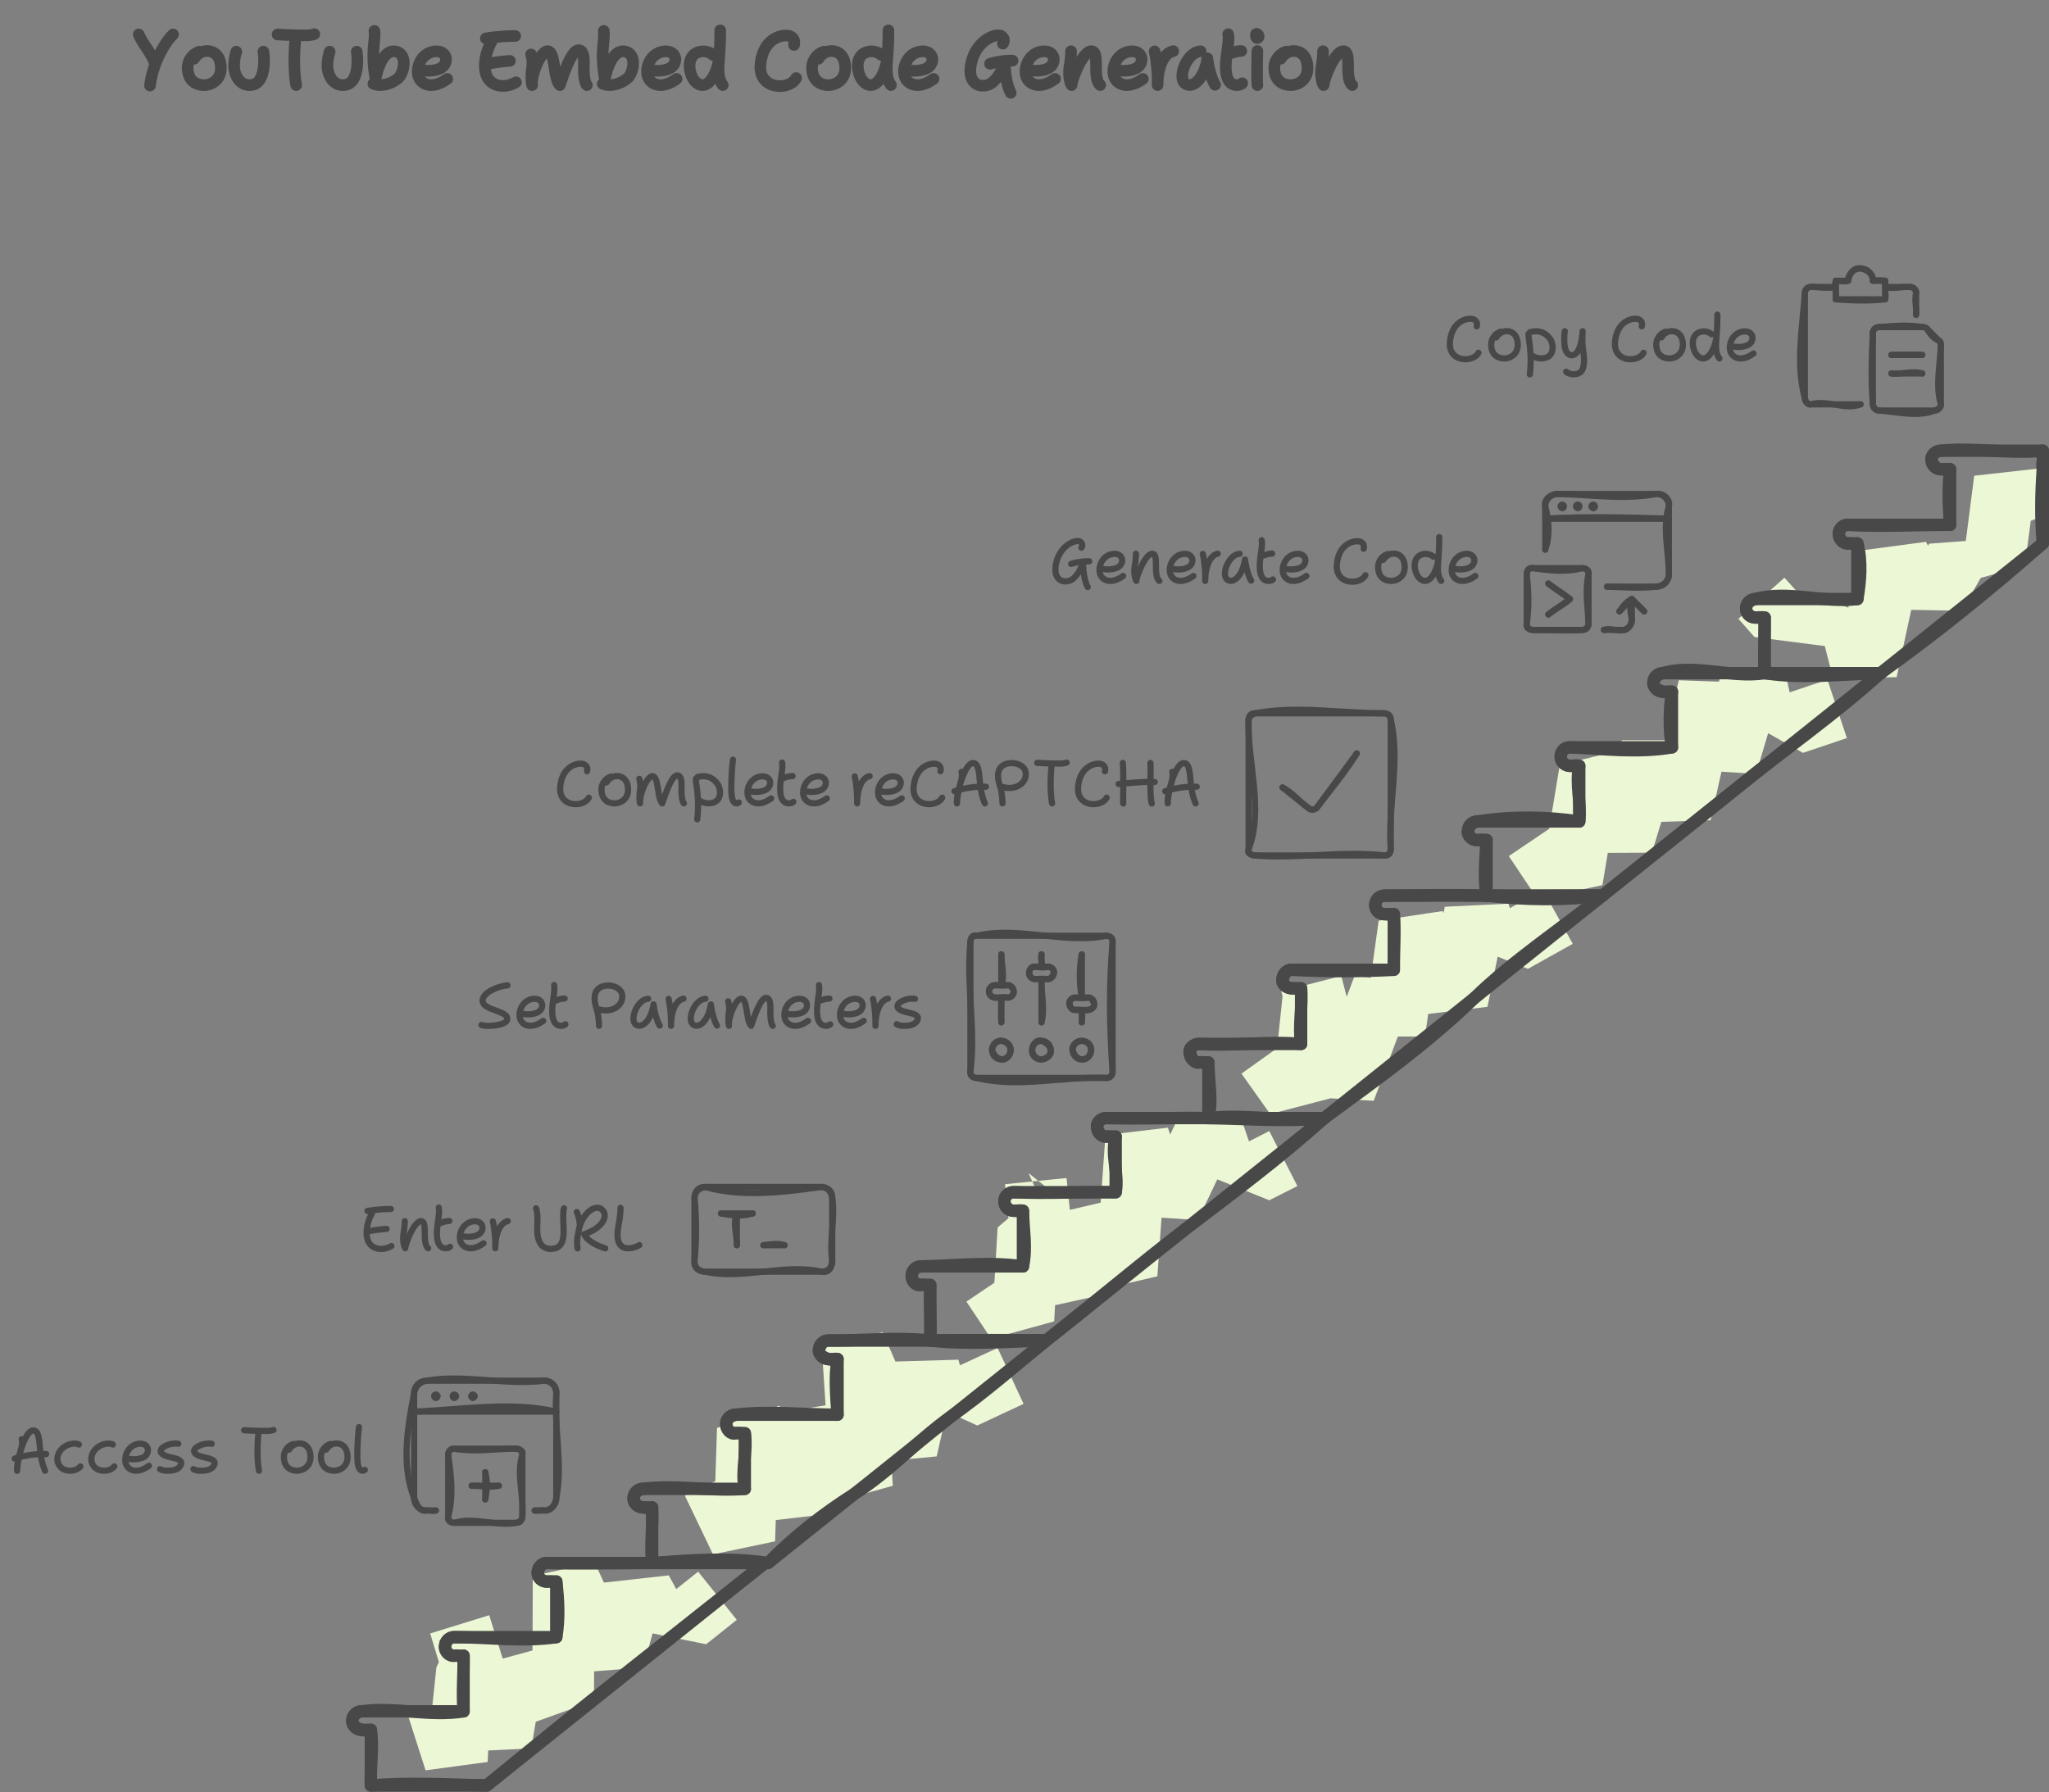 <svg width="663" height="580" style="fill:none;stroke:none;fill-rule:evenodd;clip-rule:evenodd;stroke-linecap:round;stroke-linejoin:round;stroke-miterlimit:1.5" xmlns="http://www.w3.org/2000/svg"><rect width="100%" height="100%" fill="#808080" stroke="none"/><g style="mix-blend-mode:multiply"><path d="m225.9 508.675-23 18.3 25.6 5.2 9.9-7.9Zm2.6 23.5-12.1-22.3-21.5 2.4 8 14.7Zm-33.6-19.9-8 29.1 21.2-1.7 8.3-29.8Zm13.2 27.4-15.7-34-20 4.4 14.5 31.3Zm-35.7-29.6-.2 47.6 20-7.2.2-44.8Zm19.8 40.4-14.7-17.7-21.3 5.8 16 19.1Zm-36-11.9-4.8 28.3 20.5-1 5.6-33.1Zm15.7 27.3-7.6-28.3-22.5-6.5 9.6 35.8Zm-30.1-34.8 3.6-.4-4.2 9-3.5 33.3 20.1-2.7 1.2-27.8 5.3-4.9Zm16 39.2-6.9-21.5-19 6.1 5.8 18.1Zm5-33-4.5-14.5-19.1 5.9 4.4 14.5Z" fill-rule="nonzero" xmlns="http://www.w3.org/2000/svg" fill="#ecf7d5" data-item-order="-238262" data-item-id="1.Vector_sy_18k22y51ticqv8" data-item-class="ScenePart Indexed Indexed_1 Fill Stroke" data-item-index="1" data-renderer-id="0"/><path d="m322.8 436.275-30.6 14.1 24 11 15-7Zm-6.6 25.1-6.1-21.3-20.6.6 2.7 9.7Zm-26.7-20.7-7.3 32.7 20.9-2 7-31.3Zm13.6 30.7-17.5-40.2-19.7 4.8 16.3 37.4Zm-37.2-35.4 3.3 50.4 19.7-5.5-3.3-49.7Zm23 44.9-14.3-27.2-20.9 3.3 15.5 29.4Zm-35.2-23.9-6.1 35.4 20.7-2.4 6.3-36.3Zm14.6 33-13.6-30.6-1.7-2.7-.8-1.7-20.2 7.2 5.3 6.2 10.3 24Zm-36.3-27.8-1.3 40.9 20.1-4.2 1.4-43.9Zm18.8 36.7-11.1-23.4-18.1 8.6 9.1 19Z" fill-rule="nonzero" xmlns="http://www.w3.org/2000/svg" fill="#ecf7d5" data-item-order="-238260" data-item-id="2.Vector_sy_zof2p91ticrnx" data-item-class="ScenePart Indexed Fill Stroke" data-item-index="2" data-renderer-id="0"/><path d="m410.7 366.075-24.6 12.5 24.6 9.9 9.1-4.6Zm0 22.4-8.4-24.4-21.6-1.2 5.4 15.7Zm-30-25.6-14.6 30.6 21.5 1.4 14.7-30.8Zm6.9 32-9.7-29.9-20.2 2.4 8.4 26.1Zm-29.9-27.5-3.6 50.5 20.4-4.8 3.4-48.1Zm16.8 45.7-14.7-24.7-20.4 4.8 14.7 24.7Zm-35.1-19.9-2.2 30.2 20.3-4.5 2.3-30.5Zm18.1 25.7-19.2-34.8-15.5 13.2 14.4 26.1Zm-34.7-21.6-2.1 36 20.4-5.6 1.5-26.3-9.8-21.7 5.5 4.4Zm18.3 30.4-11.8-17.6-16.6 11.2 8 12Zm5.5-31.9-1.5-14.5-19.9 2 1.5 14.6Z" fill-rule="nonzero" xmlns="http://www.w3.org/2000/svg" fill="#ecf7d5" data-item-order="-238258" data-item-id="3.Vector_sy_zof2p91ticrny" data-item-class="ScenePart Indexed Fill Stroke" data-item-index="3" data-renderer-id="0"/><path d="m499.2 287.975-28.6 16 23.8 9.6 14.5-8.1Zm-4.8 25.6-6.3-21.1-20.6 1 3.1 10.5Zm-26.9-20.1-7.1 34.9 20.9-2.5 6.8-33.4Zm13.8 32.4-14.5-31-20.7 3.1 14.3 30.4Zm-35.2-27.9-5.2 37.5h20.2l5.7-40.6Zm15 37.5-2.3-17.3-20.5-2.3 2.6 19.6Zm-22.8-19.6-14.8 39.2 21 1.2 14.3-38.1Zm6.2 40.4-10.5-40.4-19.4 5 8.9 34.2Zm-29.9-35.4.4 1.5-4 38.2 20.7-5.4 3-29-.7-10.3Zm17.1 34.3-13.7-19.3-16.3 11.6 9.3 13.1Z" fill-rule="nonzero" xmlns="http://www.w3.org/2000/svg" fill="#ecf7d5" data-item-order="-238256" data-item-id="4.Vector_sy_zof2p91ticrnz" data-item-class="ScenePart Indexed Fill Stroke" data-item-index="4" data-renderer-id="0"/><path d="m591.3 219.975-31.3 10.5 23.4 13.2 14.2-4.8Zm-7.9 23.7-5.6-25.4-20.7-.7 2.9 12.9Zm-26.3-26.1-9.3 31.6 20.4 1.3 9.6-32.2Zm11.1 32.9-4.7-29.6-20.3-.7 4.6 29Zm-25-30.3-10.4 46 20.7-.7 10-44.6Zm10.3 45.3-7.8-25.9h-20.9l8 26.6Zm-28.7-25.9-11.2 36.5 20.9-.1 11.2-36.4Zm9.7 36.4-10.5-33.1-19.5 4.8 9.1 28.4Zm-30-28.3.1.5-7.1 42.8 21-4.5 5.6-33.4v-9.9l-.1-.3Zm14 38.8-13.7-20.6-16.6 11.2 9.3 13.9Z" fill-rule="nonzero" xmlns="http://www.w3.org/2000/svg" fill="#ecf7d5" data-item-order="-238254" data-item-id="5.Vector_sy_1448ktp1ticrnk" data-item-class="ScenePart Indexed Fill Stroke" data-item-index="5" data-renderer-id="0"/><path d="m664.5 165.775-5.2-14.1-20.5 2.3 7 18.8Zm-25.7-11.8-4.5 34.9 20.9-5.8 4.1-31.4Zm16.4 29.1-6.9-8.9-24.1 1.8 10.1 12.9Zm-31-7.1-12.1 21.3 22.7.4 13.5-23.5Zm10.6 21.7-11.6-22.3-21.1 2.8 10 19.1Zm-32.7-19.5-9 41.3 20.6-.3 9.5-43.8Zm11.6 41-4.7-18.3-22.9-8.8 7 27.4Zm-27.6-27.1-2.6 1.7-6.1-6.8-14.9 13.3 5.2 5.9 27.9 3.6 13.4-8.9Z" fill-rule="nonzero" xmlns="http://www.w3.org/2000/svg" fill="#ecf7d5" data-item-order="-238252" data-item-id="6.Vector_sy_v981nx1ticpah" data-item-class="ScenePart Indexed Fill Stroke" data-item-index="6" data-renderer-id="0"/><g xmlns="http://www.w3.org/2000/svg" stroke="#484848" stroke-width="4" data-item-order="-238262" data-item-id="1.Vector_sy_18k22y51ticqv8" data-item-class="ScenePart Indexed Indexed_1 Fill Stroke" data-item-index="1" data-renderer-id="0"><path d="M247.5 505.875c-12.4-1.7-25 0-37.5 0-11 0-22 .3-33 0-1.7 0-2.7 1.4-3 3-.3 1.6 1.4 3.2 3 3 1-.1 2 .1 3 0 .7 6 1 12.1 0 18-10.9 1.6-22 0-33 0-1.7 0-2.8 1.3-3 3-.2 1.6 1.4 3.3 3 3 1-.2 2.1.3 3 0 .1 6-.5 12 0 18-10.9 1.8-22.1-1.5-33 0-1.6.2-2.8 1.3-3 3-.2 1.6 1.4 2.5 3 3 1 .3 2 .2 3 0 .9 5.9-.3 12 0 18 12.5-1 25-.3 37.5 0 29.6-24.5 59.9-48.1 90-72"/><path d="M247.5 505.875H177a3 3 0 1 0 0 6h3v18h-33a3 3 0 1 0 0 6h3v18h-33a3 3 0 1 0 0 6h3v18h37.5l90-72Z"/></g><g xmlns="http://www.w3.org/2000/svg" stroke="#484848" stroke-width="4" data-item-order="-238260" data-item-id="2.Vector_sy_zof2p91ticrnx" data-item-class="ScenePart Indexed Fill Stroke" data-item-index="2" data-renderer-id="0"><path d="M338.5 433.875c-12.5.3-25.1 1.4-37.5 0-10.9-1.2-22 .1-33 0-1.7 0-2.6 1.4-3 3-.3 1.6 1.5 2.4 3 3 .9.4 2-.3 3 0-1 5.9-.4 12 0 18-11 0-22.1-1.3-33 0-1.6.2-2.9 1.3-3 3-.1 1.7 1.4 3.5 3 3 1-.3 2 .1 3 0 .9 5.9-1.3 12.1 0 18-11 .9-22.1-1.4-33 0-1.6.2-2.8 1.4-3 3-.2 1.6 1.4 2.8 3 3 1 .2 2 .3 3 0 .3 6-.6 12 0 18 12.5-.9 25.1-1.9 37.5 0 8.3-8.5 17.9-16 28-22.4 11.2-7 20.2-17.1 30.9-24.8 10.8-7.6 20.9-16.4 31.1-24.8"/><path d="M338.5 433.875H268a3 3 0 1 0 0 6h3v18h-33a3 3 0 1 0 0 6h3v18h-33a3 3 0 1 0 0 6h3v18h37.5l90-72Z"/></g><g xmlns="http://www.w3.org/2000/svg" stroke="#484848" stroke-width="4" data-item-order="-238258" data-item-id="3.Vector_sy_zof2p91ticrny" data-item-class="ScenePart Indexed Fill Stroke" data-item-index="3" data-renderer-id="0"><path d="M428.5 361.875c-12.4 1.3-25 .2-37.5 0-11-.2-22 .3-33 0-1.7 0-3.4 1.4-3 3 .4 1.6 1.3 3.1 3 3 1-.1 2 .1 3 0-1.7 5.8 1.1 12.1 0 18-11-.2-22 .5-33 0-1.7-.1-3.1 1.4-3 3 .1 1.7 1.3 2.9 3 3 1 .1 2-.3 3 0 .1 6 1.3 12.1 0 18-10.9-1.6-22-.2-33 0-1.7 0-2.9 1.4-3 3-.1 1.7 1.4 3.5 3 3 1-.3 2.1.4 3 0-.3 6 .4 12 0 18 12.5-.1 25-.3 37.5 0 15-11.7 29.4-24.1 44.6-35.7 15.4-11.7 31-23.3 45.4-36.3"/><path d="M428.5 361.875H358a3 3 0 1 0 0 6h3v18h-33a3 3 0 1 0 0 6h3v18h-33a3 3 0 1 0 0 6h3v18h37.5l90-72Z"/></g><g xmlns="http://www.w3.org/2000/svg" stroke="#484848" stroke-width="4" data-item-order="-238256" data-item-id="4.Vector_sy_zof2p91ticrnz" data-item-class="ScenePart Indexed Fill Stroke" data-item-index="4" data-renderer-id="0"><path d="M518.5 289.875c-12.5 0-25 .3-37.5 0-11-.3-22-.1-33 0-1.7 0-2.9 1.4-3 3-.1 1.7 1.3 3.1 3 3 1 0 2 .3 3 0 .5 6-.1 12 0 18-11 .6-22 .6-33 0-1.7-.1-2.5 1.4-3 3s1.3 3 3 3c1 0 2 .2 3 0 .5 6-.9 12.1 0 18-11-1-22 .8-33 0-1.7-.1-3.6 1.5-3 3 .6 1.5 1.4 3.3 3 3 1-.2 2 0 3 0 0 6 1.4 12.2 0 18 12.4-1.4 25.1 1.4 37.5 0 16.7-12.2 33.6-24.3 48.4-38.7 12.7-12.4 27.7-22.2 41.6-33.3"/><path d="M518.5 289.875H448a3 3 0 1 0 0 6h3v18h-33a3 3 0 1 0 0 6h3v18h-33a3 3 0 1 0 0 6h3v18h37.5l90-72Z"/></g><g xmlns="http://www.w3.org/2000/svg" stroke="#484848" stroke-width="4" data-item-order="-238254" data-item-id="5.Vector_sy_1448ktp1ticrnk" data-item-class="ScenePart Indexed Fill Stroke" data-item-index="5" data-renderer-id="0"><path d="M571 217.875c12.5.8 25 .2 37.5 0-14.9 13.5-31.5 25-47.1 37.7-14.2 11.5-28.6 22.8-42.9 34.3-12.4 1.6-25.1 1.4-37.5 0-1-5.9-.3-12 0-18-1-.1-2-.1-3 0-1.6.2-3.4-1.4-3-3 .4-1.6 1.4-2.7 3-3 10.9-1.7 22.1-1.6 33 0 .7-6-1.3-12.1 0-18-.9-.4-2 .1-3 0-1.7-.1-3-1.3-3-3s1.3-3.1 3-3c11 .5 22.2 1.9 33 0-1-5.9-.9-12.1 0-18-1-.1-2.1.3-3 0-1.6-.6-3.2-1.4-3-3 .2-1.6 1.4-2.5 3-3 10.5-3.1 22.1 1.7 33 0"/><path d="M571 217.875h37.5l-90 72H481v-18h-3a3 3 0 1 1 0-6h33v-18h-3a3 3 0 1 1 0-6h33v-18h-3a3 3 0 1 1 0-6h33Z"/></g><g xmlns="http://www.w3.org/2000/svg" stroke="#484848" stroke-width="4" data-item-order="-238252" data-item-id="6.Vector_sy_v981nx1ticpah" data-item-class="ScenePart Indexed Fill Stroke" data-item-index="6" data-renderer-id="0"><path d="M661 151.875c-.6 8-.7 16 0 24-16.8 14.8-34.3 29-52.5 42-12.5.3-25.1 1.9-37.5 0-.3-6 0-12 0-18-1-.2-2 0-3 0-1.7 0-3.1-1.4-3-3 .1-1.7 1.4-2.6 3-3 10.6-2.9 22.1 1.4 33 0 1-5.9 1.5-12.2 0-18-.9.4-2-.1-3 0-1.6.2-2.9-1.4-3-3-.1-1.7 1.3-3.1 3-3 11 .7 22-.1 33 0-.5-6-.7-12 0-18-1-.1-2 .1-3 0-1.6-.2-2.7-1.4-3-3-.3-1.6 1.3-2.8 3-3 10.9-1.1 22 1.1 33 0 .6 1.9-.5 4.1 0 6"/><path d="M661 151.875v24l-52.5 42H571v-18h-3a3 3 0 1 1 0-6h33v-18h-3a3 3 0 1 1 0-6h33v-18h-3a3 3 0 1 1 0-6h33v6Z"/></g><path d="M44.894 11.146c.817 2.057 2.428 4.114 3.469 5.823.832 1.368 1.338 2.453 1.487 2.825m6.145-8.648c-2.18 2.082-6.467 8.544-7.459 16.553M64.57 16.71a5.513 5.513 0 0 0-3.828 5.716c.197 3.862 2.876 5.119 5.28 5.119 2.495 0 5.692-1.798 5.435-6.004-.257-4.206-2.92-5.102-4.657-5.023-2.058.094-3.437 1.55-4.003 2.495m13.662-2.294c-.342 1.083-.828 3.312-.683 5.224.182 2.38 1.865 6.23 5.89 5.514 3.893-.692 4.07-7.294 3.57-10.738m4.578-5.564c2.863.2 8.295.34 9.838.269.846-.04 1.828-.269 2.047-.368m-6.142 1.896c-.272 2.563-.665 9.45.27 14.58m10.832-10.813c-.342 1.083-.828 3.312-.683 5.224.182 2.38 1.865 6.23 5.89 5.514 3.893-.692 4.07-7.294 3.57-10.738m5.715-6.724c.412 3.607-1.273 6.38.357 15.595.766-4.099 2.989-9.968 6.815-8.854 3.582 1.043 2.478 6.892.446 8.622-1.85 1.576-5.168 2.874-7.964 1.758m16.058-4.357c1.66.345 5.465.195 6.802-1.62 1.671-2.269.058-5.243-3.717-4.379-4.192.96-5.773 6.103-4.192 8.782 1.28 2.167 4.682 3.13 8.959 0m21.994-13.89c-1.632-.007-5.911.156-9.498.782m1.888.915c-.924 1.622-2.816 5.793-2.045 9.807.963 5.018 6.214 5.648 9.891 3.472m-9.734-5.857c1.35-.324 4.889-.9 7.767-1.068m24.918 7.842c-.622-.535-.986-2.974-.986-5.25 0-2.028.387-5.916-1.62-6.054-2.495-.172-5.219 8.698-6.148 11.304-2.162-2.11-1.356-11.268-4.1-10.968-2.148.236-5.17 7.335-4.874 10.968-.316-1.145-.304-3.774 0-5.628.316-1.93-.105-3.517-.316-4.29m23.512-7.632c.412 3.607-1.273 6.38.357 15.595.766-4.099 2.988-9.968 6.815-8.854 3.581 1.043 2.478 6.892.445 8.622-1.85 1.576-5.167 2.874-7.963 1.758m16.057-4.357c1.66.345 5.466.195 6.803-1.62 1.67-2.269.057-5.243-3.718-4.379-4.191.96-5.773 6.103-4.191 8.782 1.279 2.167 4.682 3.13 8.958 0m11.751-7.78c-.497-.469-1.745-1.249-3.47-1.13-2.159.15-4.082 1.592-4.082 4.634 0 3.043 1.755 6.268 4.183 6.268s4.27-3.563 5.031-6.891c.609-2.663.722-8.322.702-10.818m.827 17.71c-1.695-2.085-1.386-5.647-1.227-7.94.158-2.292.236-3.548.236-3.548m24.039-1.493c.198-.75.258-2.096-1.227-2.807-1.712-.821-8.75 0-9.61 9.061-.798 8.394 9.412 8.533 11.531 4.447m8.996-8.545a5.513 5.513 0 0 0-3.827 5.716c.197 3.862 2.876 5.119 5.28 5.119 2.495 0 5.692-1.798 5.434-6.004-.257-4.206-2.92-5.102-4.656-5.023-2.059.094-3.437 1.55-4.004 2.495m20.27-1.252c-.498-.468-1.746-1.248-3.472-1.128-2.158.15-4.081 1.59-4.081 4.634 0 3.042 1.755 6.267 4.183 6.267s4.27-3.563 5.031-6.891c.609-2.663.722-8.322.702-10.818m.827 17.71c-1.695-2.085-1.386-5.647-1.227-7.94.158-2.292.236-3.548.236-3.548m6.922 6.712c1.66.345 5.466.195 6.803-1.62 1.67-2.269.057-5.243-3.718-4.379-4.191.96-5.773 6.103-4.191 8.782 1.279 2.167 4.682 3.13 8.958 0m22.438-11.413c.446-.808.568-1.641-.466-2.426-1.48-1.12-8.252 1.155-9.827 8.95-1.544 7.638 4.493 8.28 7.12 5.813 2.212-2.077 3.184-4.585 3.934-6.643-.338 2.96.536 8.049 1.773 10.214m-6.703-9.383c1.233-.39 4.458-1.16 7.29-1.025m5.89 3.13c1.66.345 5.465.195 6.802-1.62 1.67-2.269.057-5.243-3.718-4.379-4.191.96-5.773 6.103-4.191 8.782 1.279 2.167 4.682 3.13 8.958 0m5.172-8.968c.038.904-.15 3.15-.476 4.91-.409 2.198-.023 5.058.657 6.06 0-1.515 3.47-10.97 6.42-10.97 2.858 0 .181 8.73 2.858 10.97m5.942-4.785c1.66.345 5.466.195 6.803-1.62 1.67-2.269.057-5.243-3.718-4.379-4.191.96-5.773 6.103-4.191 8.782 1.279 2.167 4.682 3.13 8.958 0m3.793-8.9c.353 1.441 1.09 5.855.976 10.903 0-5.947 1.991-10.365 5.048-10.994m8.867.043c-4.267.217-7.431 7.938-5.19 10.27 2.24 2.059 6.274-.803 7.38-7.979.59 4.708 2.036 7.977 2.487 8.556m4.246-16.372c.286 1.95-.02 2.926-.57 7.443-.55 4.517.054 7.046 1.245 8.223 1.19 1.177 3.207.912 3.879.212m-.314-10.448c-.823-.006-2.86.333-4.42 1.2m9.404-6.765c1.635.956-.443 2.524-.224.118m.443 5.45c-.07 2.782-.166 9.102 0 11.043m9.33-10.835a5.513 5.513 0 0 0-3.827 5.716c.197 3.862 2.876 5.119 5.28 5.119 2.495 0 5.692-1.798 5.435-6.004-.257-4.206-2.92-5.102-4.657-5.023-2.059.094-3.437 1.55-4.003 2.495m13.689-2.439c.038.904-.15 3.15-.476 4.91-.409 2.198-.023 5.058.657 6.06 0-1.515 3.47-10.97 6.42-10.97 2.858 0 .181 8.73 2.858 10.97" xmlns="http://www.w3.org/2000/svg" stroke="#484848" stroke-width="3.75" data-item-order="0" data-item-id="tx_youtubee_92r04t1ticpa8" data-item-class="Label Stroke SceneTarget SceneTitle" data-item-index="none" data-renderer-id="0"/><path d="M477.833 105.618c.159-.6.206-1.676-.981-2.245-1.37-.657-7 0-7.69 7.249-.637 6.715 7.53 6.826 9.226 3.557m7.197-6.836a4.41 4.41 0 0 0-3.062 4.573c.157 3.09 2.301 4.095 4.224 4.095 1.996 0 4.554-1.439 4.348-4.803-.206-3.365-2.336-4.082-3.726-4.018-1.646.074-2.75 1.239-3.202 1.996m10.424-1.132c-.098 1.202.49 2.829.667 7.258.122 3.047-.241 5.853-.241 5.853m.83-5.98c.827.546 2.869 1.268 4.786.418 2.397-1.062 1.913-4.518.981-5.829-1.077-1.514-3.04-3.223-6.533-2.264m11.242-.31c-.153.978-.287 3.193 0 5.029.36 2.294 1.896 3.472 3.493 2.255 1.596-1.218 2.175-5.349 2.275-7.284-.26 3.811.14 5.907.339 7.383.2 1.477.26 4.31-.719 5.548-.977 1.237-3.592 1.357-4.949.18m24.49-14.693c.16-.6.207-1.676-.98-2.245-1.37-.657-7 0-7.69 7.249-.637 6.715 7.53 6.826 9.226 3.557m7.197-6.836a4.41 4.41 0 0 0-3.062 4.573c.157 3.09 2.301 4.095 4.224 4.095 1.996 0 4.554-1.439 4.348-4.803-.206-3.365-2.336-4.082-3.726-4.018-1.646.074-2.75 1.239-3.202 1.996m16.215-1.002c-.398-.374-1.397-.998-2.777-.903-1.726.12-3.265 1.273-3.265 3.707s1.404 5.014 3.347 5.014c1.942 0 3.416-2.85 4.024-5.513.487-2.13.578-6.657.562-8.654m.661 14.167c-1.355-1.667-1.108-4.517-.981-6.35.127-1.835.189-2.84.189-2.84m5.537 5.37c1.328.276 4.373.156 5.442-1.296 1.337-1.815.047-4.194-2.974-3.503-3.353.768-4.618 4.882-3.353 7.026 1.023 1.733 3.746 2.504 7.167 0" xmlns="http://www.w3.org/2000/svg" stroke="#484848" stroke-width="2" data-item-order="0" data-item-id="tx_copycode_v981nx1ticpai" data-item-class="Label Stroke SceneTarget Indexed" data-item-index="6" data-renderer-id="0"/><g xmlns="http://www.w3.org/2000/svg" stroke="#484848" data-item-order="0" data-item-id="1_1d2dhf11tigzd7" data-item-class="Icon Stroke SceneTarget Indexed" data-item-index="6" data-renderer-id="0"><path d="M602 130.875c-5 2-10.8-1.6-16 0-1 .4-1.8-1-2-2-3-11-.8-22.8 0-34 0-1.2.8-2 2-2 2.6 0 5.4.6 8 0m16 0c2.6.8 5.4-.2 8 0 1.2 0 2.2 1 2 2-.6 2.2.2 4.6 0 7m-14-11c.2-2.2-1.8-3.6-4-4-2.2-.4-3.6 1.8-4 4-1.2.4-2.6 0-4 0-.6 1.8.4 4 0 6 5.4.4 10.8.6 16 0 .4-2-.4-4 0-6-1.4-.2-2.6-.2-4 0m22 40c.2 1-1 1.6-2 2-5.6 2.2-12 .4-18 0-1.2 0-1.8-1-2-2-.6-7.6-.4-15.4 0-23 0-1.2.8-2 2-2 4.8-.4 9.6-.8 14.2 0 .4 0 1.2.2 1.4.6.8 1.6 2.2 3.2 3.8 3.8.6.2.6.8.6 1.4-.2 6.4-1.8 13 0 19.2m-16-16c3.4 0 6.6-.2 10 0m-10 6c3.2.4 6.8-1 10 0" stroke-width="2"/><path d="M602 130.875h-16a2 2 0 0 1-2-2v-34a2 2 0 0 1 2-2h8m16 0h8a2 2 0 0 1 2 2v7m-14-11a4 4 0 0 0-8 0h-4v6h16v-6Zm22 40a2 2 0 0 1-2 2h-18a2 2 0 0 1-2-2v-23a2 2 0 0 1 2-2h14.172a2 2 0 0 1 1.414.586l3.828 3.828a2 2 0 0 1 .586 1.414Zm-16-16.002h10m-10 6h10" stroke-width="2"/></g><path d="M349.932 177.278c.356-.646.454-1.313-.374-1.94-1.183-.897-6.601.924-7.861 7.16-1.235 6.11 3.594 6.624 5.696 4.65 1.77-1.662 2.547-3.668 3.147-5.314-.27 2.367.429 6.438 1.419 8.17m-5.363-7.506c.986-.312 3.566-.928 5.832-.82m4.711 2.505c1.328.275 4.373.155 5.442-1.297 1.337-1.815.047-4.194-2.974-3.503-3.353.768-4.618 4.882-3.353 7.025 1.023 1.734 3.746 2.505 7.167 0m4.137-7.174c.03.723-.12 2.52-.38 3.927-.327 1.76-.019 4.047.525 4.85 0-1.213 2.777-8.777 5.136-8.777 2.286 0 .145 6.984 2.286 8.777m4.754-3.828c1.328.275 4.373.155 5.442-1.297 1.337-1.815.047-4.194-2.974-3.503-3.353.768-4.618 4.882-3.353 7.025 1.023 1.734 3.746 2.505 7.167 0m3.034-7.12c.282 1.154.873 4.685.78 8.723 0-4.758 1.594-8.292 4.04-8.795m7.093.034c-3.414.174-5.945 6.35-4.153 8.216 1.793 1.647 5.02-.642 5.904-6.383.473 3.767 1.63 6.382 1.99 6.845m3.397-13.098c.23 1.56-.016 2.341-.455 5.954-.44 3.614.043 5.638.995 6.579.953.942 2.566.73 3.103.17m-.25-8.358c-.659-.006-2.288.266-3.536.96m8.326 4.048c1.328.275 4.373.155 5.442-1.297 1.337-1.815.047-4.194-2.974-3.503-3.353.768-4.618 4.882-3.353 7.025 1.023 1.734 3.746 2.505 7.167 0m18.542-8.79c.159-.6.206-1.676-.981-2.245-1.37-.657-7 0-7.69 7.249-.637 6.715 7.53 6.826 9.226 3.557m7.197-6.836a4.41 4.41 0 0 0-3.062 4.573c.157 3.09 2.301 4.095 4.224 4.095 1.996 0 4.553-1.439 4.348-4.803-.206-3.365-2.336-4.082-3.726-4.018-1.646.074-2.75 1.239-3.202 1.996m16.215-1.002c-.398-.374-1.397-.998-2.777-.903-1.726.12-3.265 1.273-3.265 3.707s1.404 5.014 3.347 5.014c1.942 0 3.416-2.85 4.024-5.513.487-2.13.578-6.657.562-8.654m.661 14.167c-1.355-1.667-1.108-4.517-.981-6.35.127-1.835.189-2.84.189-2.84m5.537 5.37c1.328.276 4.373.156 5.442-1.296 1.337-1.815.047-4.194-2.974-3.503-3.353.768-4.618 4.882-3.353 7.025 1.023 1.734 3.746 2.505 7.167 0" xmlns="http://www.w3.org/2000/svg" stroke="#484848" stroke-width="2" data-item-order="0" data-item-id="tx_generate_qtejjh1ticq2r" data-item-class="Label Stroke SceneTarget Indexed" data-item-index="5" data-renderer-id="0"/><g xmlns="http://www.w3.org/2000/svg" stroke="#484848" data-item-order="0" data-item-id="send_1cxdrvx1tie49b" data-item-class="Icon Stroke SceneTarget Indexed" data-item-index="5" data-renderer-id="0"><path d="M500 167.875c13.4-.8 26.6-.4 40 0m-34.4-4.4c-.4-.2-.6.2-.6.4s.2.4.6.6c.2 0 .4-.4.4-.6 0-.2-.2-.4-.4-.4m5 0c-.4-.2-.4.2-.6.4 0 .2.2.4.6.6.2 0 .4-.4.4-.6 0-.2-.2-.6-.4-.4m5 0c-.4-.2-.6.2-.6.4s.2.4.6.6c.2 0 .6-.4.4-.6 0-.2-.2-.6-.4-.4m-15.6 14.4c1.6-4.4 1.2-9.4 0-14-.6-2.2 1.8-4 4-4 10.6.2 21.6 2 32 0 2.2-.4 4.6 1.8 4 4-2.2 7 0 14.6 0 22 0 2.2-1.8 3.8-4 4-5.2.6-10.6.2-16 0m-24-6c5.2.8 10.8 1.4 16 0 0 0 2.4 0 2 2-1.2 5.2-.2 10.6 0 16 0 0 0 1.8-2 2-5.4.4-10.6 0-16 0 0 0-2.4 0-2-2 .8-5.2.6-10.8 0-16 0 0 0-2.4 2-2m5 5c2.2 1.8 4.8 3.2 7 5-2 2-4.8 3-7 5m18 5c2-.8 4.4.6 6.4 0 1.6-.4 3-2 2.6-3.8-.6-2-.6-4.2 0-6.2m4 4c-1.2-1.4-2.8-2.6-4-4-1.6.8-3 2.4-4 4" stroke-width="2"/><path d="M500 167.875h40m-34.5-4.5a.5.5 0 1 0 .5.5.5.5 0 0 0-.5-.5h0m5 0a.5.5 0 1 0 .5.5.5.5 0 0 0-.5-.5h0m5 0a.5.5 0 1 0 .5.5.5.5 0 0 0-.5-.5h0m-15.5 14.5v-14a4 4 0 0 1 4-4h32a4 4 0 0 1 4 4v22a4 4 0 0 1-4 4h-16m-24-6h16s2 0 2 2v16s0 2-2 2h-16s-2 0-2-2v-16s0-2 2-2m5 5 7 5-7 5m18 5h6.38c1.62 0 2.62-2 2.62-3.76v-6.24m4 4-4-4-4 4" stroke-width="2"/></g><path d="M189.953 249.618c.159-.6.206-1.676-.981-2.245-1.37-.657-7 0-7.69 7.249-.637 6.715 7.53 6.826 9.226 3.557m7.197-6.836a4.41 4.41 0 0 0-3.062 4.573c.157 3.09 2.301 4.095 4.224 4.095 1.996 0 4.554-1.439 4.348-4.803-.206-3.365-2.336-4.082-3.726-4.018-1.646.074-2.75 1.239-3.202 1.996m25.01 6.825c-.499-.428-.79-2.38-.79-4.2 0-1.622.31-4.733-1.295-4.843-1.997-.138-4.176 6.959-4.92 9.043-1.728-1.688-1.084-9.015-3.28-8.774-1.718.188-4.135 5.868-3.898 8.774-.253-.916-.243-3.019 0-4.502.253-1.544-.085-2.814-.253-3.432m18.32-.023c-.098 1.202.49 2.829.667 7.258a39.28 39.28 0 0 1-.241 5.853m.83-5.98c.827.546 2.869 1.268 4.786.418 2.397-1.062 1.913-4.518.981-5.829-1.077-1.514-3.04-3.223-6.533-2.264m11.495-5.627c-.409 3.09-.694 9.33-.415 11.582.36 2.9 1.698 2.76 2.295 2.274m4.193-3.556c1.328.275 4.373.155 5.442-1.297 1.337-1.815.047-4.194-2.974-3.503-3.353.768-4.618 4.882-3.353 7.025 1.023 1.734 3.746 2.505 7.167 0m3.545-11.578c.23 1.56-.016 2.341-.455 5.954-.44 3.614.043 5.637.995 6.579.953.942 2.566.73 3.103.17m-.25-8.358c-.659-.006-2.288.266-3.536.96m8.326 4.048c1.328.275 4.373.155 5.442-1.297 1.337-1.815.047-4.194-2.974-3.503-3.353.768-4.618 4.882-3.353 7.025 1.023 1.734 3.746 2.505 7.167 0m9.034-7.12c.282 1.154.873 4.685.78 8.723 0-4.758 1.594-8.292 4.04-8.795m4.104 4.966c1.328.276 4.373.156 5.442-1.296 1.337-1.815.047-4.194-2.974-3.503-3.353.768-4.618 4.882-3.353 7.025 1.023 1.734 3.746 2.505 7.167 0m12.541-8.79c.16-.6.207-1.676-.98-2.245-1.37-.657-7 0-7.69 7.249-.637 6.715 7.53 6.826 9.226 3.557m6.252-8.375c.134.251.286 1.323-.13 2.912-.52 1.986-1.472 4.756-1.346 7.304.236-5.272 2.832-13.045 5.204-13.045 2.342 0 1.865 5.077 2.604 8.914.517 2.685 1.232 4.131 1.232 4.131m-9.829-3.933c1.53-.56 5.71-1.637 10.183-1.459m5.334 5.378c.018-.94-.128-3.376-.72-5.276-.8-2.566-1.329-5.27.72-6.883 2.217-1.744 7.795-.89 7.537 2.935-.23 3.425-4.138 4.932-7.34 3.948m11.051-7.83c2.29.16 6.637.272 7.871.214.677-.031 1.463-.215 1.637-.295m-4.913 1.517c-.217 2.05-.532 7.56.216 11.664m17.092-10.382c.159-.6.206-1.676-.981-2.245-1.37-.657-7 0-7.69 7.249-.637 6.715 7.53 6.826 9.226 3.557m5.24-11.25c.129 1.272.145 4.26.145 6.661 0 2.85-.12 5.41 0 6.46m8.777-13.12c.144 2.058 0 4.258 0 6.66 0 2.85.12 5.37.433 6.46m-10.725-6.298c1.731-.162 8.128-.868 11.687-.646m5.675-3.302c.134.251.286 1.323-.13 2.912-.52 1.986-1.472 4.756-1.346 7.304.236-5.272 2.832-13.045 5.204-13.045 2.342 0 1.865 5.077 2.604 8.914.517 2.685 1.232 4.131 1.232 4.131m-9.829-3.933c1.53-.56 5.71-1.637 10.183-1.459" xmlns="http://www.w3.org/2000/svg" stroke="#484848" stroke-width="2" data-item-order="0" data-item-id="tx_complete_hxrjal1ticqvg" data-item-class="Label Stroke SceneTarget Indexed" data-item-index="4" data-renderer-id="0"/><g xmlns="http://www.w3.org/2000/svg" stroke="#484848" data-item-order="0" data-item-id="2_zissx91tijsox" data-item-class="Icon Stroke SceneTarget Indexed" data-item-index="4" data-renderer-id="0"><path d="M439 243.875c-3.8 6.2-8.4 11.6-12.8 17.4-.2.4-.8.6-1.4.8-.4 0-1-.2-1.4-.6-3-2-5.2-5-8.4-6.6m-9-24c13.8-2.6 28 0 42 0 0 0 1.6 0 2 2 3.2 13.6-1 28 0 42 0 0 0 2.2-2 2-14-1.6-28 1.2-42 0 0 0-2.8-.2-2-2 5-13-.4-28 0-42 0 0 .2-1.2 2-2" stroke-width="2"/><path d="m439 243.875-12.76 17.32a2 2 0 0 1-1.36.8 2 2 0 0 1-1.5-.42l-8.38-6.7m-9-24h42s2 0 2 2v42s0 2-2 2h-42s-2 0-2-2v-42s0-2 2-2" stroke-width="2"/></g><path d="M164.217 318.916c-3.043.246-8.063 2.31-8.063 4.936 0 3.39 8.903 3.106 7.891 6.37-.496 1.6-6.602 2.257-8.253 1.505m13.687-3.544c1.328.275 4.373.155 5.442-1.297 1.337-1.815.047-4.194-2.974-3.503-3.353.768-4.618 4.882-3.353 7.026 1.023 1.733 3.746 2.504 7.167 0m3.545-11.579c.23 1.56-.016 2.341-.455 5.954-.44 3.614.043 5.637.995 6.579.953.942 2.566.73 3.103.17m-.25-8.358c-.659-.006-2.288.266-3.536.96m14.66 7.87c.017-.938-.129-3.375-.721-5.275-.8-2.566-1.329-5.27.72-6.883 2.217-1.744 7.795-.89 7.538 2.935-.23 3.425-4.14 4.932-7.34 3.948m15.698-3.48c-3.414.174-5.945 6.35-4.153 8.216 1.793 1.647 5.02-.642 5.904-6.383.473 3.767 1.63 6.382 1.99 6.845m2.886-8.64c.282 1.154.873 4.685.78 8.723 0-4.758 1.594-8.292 4.04-8.795m7.093.034c-3.414.174-5.945 6.35-4.153 8.216 1.793 1.647 5.02-.642 5.904-6.383.473 3.767 1.63 6.382 1.99 6.845m18.047.083c-.498-.428-.788-2.38-.788-4.2 0-1.622.31-4.733-1.296-4.843-1.997-.138-4.176 6.959-4.92 9.043-1.728-1.688-1.084-9.015-3.28-8.774-1.718.188-4.135 5.868-3.898 8.774-.253-.916-.243-3.019 0-4.502.253-1.544-.085-2.814-.253-3.432m19.558 4.106c1.328.275 4.373.155 5.442-1.297 1.337-1.815.047-4.194-2.974-3.503-3.353.768-4.618 4.882-3.353 7.026 1.023 1.733 3.746 2.504 7.167 0m3.545-11.579c.23 1.56-.016 2.341-.455 5.954-.44 3.614.043 5.637.995 6.579.953.942 2.566.73 3.103.17m-.25-8.358c-.659-.006-2.288.266-3.536.96m8.326 4.048c1.328.275 4.373.155 5.442-1.297 1.337-1.815.047-4.194-2.974-3.503-3.353.768-4.618 4.882-3.353 7.026 1.023 1.733 3.746 2.504 7.167 0m3.034-7.12c.282 1.153.873 4.684.78 8.722 0-4.758 1.594-8.292 4.04-8.795m8.751.07c-2.487-.457-6.241 1.18-5.605 2.71.912 2.192 7.298 1.377 6.488 3.962-.465 1.486-2.244 2.018-3.917 2.048-1.163.02-1.99 0-2.86-.516" xmlns="http://www.w3.org/2000/svg" stroke="#484848" stroke-width="2" data-item-order="0" data-item-id="tx_setparam_hxrjal1ticqvh" data-item-class="Label Stroke SceneTarget Indexed" data-item-index="3" data-renderer-id="0"/><g xmlns="http://www.w3.org/2000/svg" stroke="#484848" data-item-order="0" data-item-id="1_1ly0hnx1tigyki" data-item-class="Icon Stroke SceneTarget Indexed" data-item-index="3" data-renderer-id="0"><path d="M316 302.875c13.6-3.2 28.2 2.8 42 0 0 0 2.2 0 2 2-1.2 14-1 28 0 42 0 0 0 2-2 2-14-.6-28.4 3.4-42 0 0 0-2.2 0-2-2 1.8-13.8-1.4-28 0-42 0 0 0-2.6 2-2m21 28c1.2-4.6-.2-9.4 0-14m13 14c.2-1.4.2-2.6 0-4m-26-8c1.2-3.2 0-6.6 0-10m0 22c-.2-2.6 0-5.4 0-8m26 0c-.8-4.6-.8-9.4 0-14m-13 4c.4-1.2-.4-2.8 0-4m9 16c-.2-1 1-2.2 2-2 1.4.2 2.8.2 4 0 1.2-.2 1.6 1 2 2 .4 1-.8 1.8-2 2-1.2.4-2.6-.2-4 0-1 .2-1.8-.8-2-2m-13-10c0-1.2.8-2.2 2-2 1.4.2 2.8.4 4 0 1-.2 2.4 1 2 2-.4 1-1 2.2-2 2-1.4-.2-2.6 0-4 0-1.2 0-2-.8-2-2m-13 6c0-1.2 1-2 2-2 1.4 0 2.6.2 4 0 1-.2 1.8 1 2 2 .2 1-1 2.2-2 2-1.2-.4-2.6.2-4 0-1-.2-2-.8-2-2m27 19c.6 1.6 1.4 2.8 3 3 1.8.2 3-1.4 3-3 .2-1.6-1.2-3-3-3-1.6 0-3.2 1.4-3 3m-13 0c-.4 1.6 1.4 3.2 3 3 1.6-.2 3.4-1.4 3-3-.4-1.6-1.4-2.4-3-3-1.6-.6-3.2 1.4-3 3m-13 0c.6 1.6 1.4 2.6 3 3 1.6.4 3-1.4 3-3s-1.4-2.8-3-3c-1.6-.2-3 1.4-3 3" stroke-width="2"/><path d="M316 302.875h42s2 0 2 2v42s0 2-2 2h-42s-2 0-2-2v-42s0-2 2-2m21 28v-14m13.062 14v-4m-26.062-8v-10m0 22v-8m26.062 0v-14m-13.062 4v-4m9.062 16a2 2 0 0 1 2-2h4a2 2 0 0 1 0 4h-4a2 2 0 0 1-2-2Zm-13.062-10a2 2 0 0 1 2-2h4a2 2 0 0 1 0 4h-4a2 2 0 0 1-2-2Zm-13 6a2 2 0 0 1 2-2h4a2 2 0 0 1 0 4h-4a2 2 0 0 1-2-2Zm27.084 19a3 3 0 1 0 6 0 3 3 0 1 0-6 0m-13.084 0a3 3 0 1 0 6 0 3 3 0 1 0-6 0m-13 0a3 3 0 1 0 6 0 3 3 0 1 0-6 0" stroke-width="2"/></g><path d="M126.477 391.296c-1.306-.005-4.73.125-7.599.626m1.51.732c-.74 1.298-2.252 4.634-1.636 7.846.771 4.014 4.971 4.518 7.913 2.778m-7.787-4.686c1.08-.26 3.91-.72 6.214-.855m5.876-2.503c.03.723-.12 2.52-.38 3.928-.327 1.758-.019 4.046.525 4.849 0-1.213 2.777-8.777 5.136-8.777 2.286 0 .145 6.984 2.286 8.777m3.451-13.18c.23 1.558-.016 2.34-.455 5.953-.44 3.614.043 5.637.995 6.579.953.942 2.566.73 3.103.17m-.25-8.358c-.659-.006-2.288.266-3.536.96m8.326 4.048c1.328.275 4.373.155 5.442-1.297 1.337-1.815.047-4.194-2.974-3.503-3.353.768-4.618 4.882-3.353 7.026 1.023 1.733 3.746 2.504 7.167 0m3.034-7.12c.282 1.153.873 4.684.78 8.722 0-4.758 1.594-8.292 4.04-8.795m9.141-4.146c.407.886.549 2.857.407 5.305-.176 3.06.066 7.724 4.23 7.837 4.166.113 4.4-3.64 4.278-6.726-.125-3.194-.235-5.516.141-6.416m4.125 1.203c.143.27.905 1.984 1.014 4.422m-.77 7.344c-.18-1.72-.313-2.64.509-6.375 1.016-4.62 4.989-8.06 7.259-6.31 2.269 1.75.955 5.855-5.584 8.109.93 2.228 4.254 3.76 6.777 4.576m4.935-13.132c.04.767-.08 2.698-.434 4.564-.48 2.534-1.09 6.09.644 7.75 1.734 1.659 5.185.307 5.888-.235" xmlns="http://www.w3.org/2000/svg" stroke="#484848" stroke-width="2" data-item-order="0" data-item-id="tx_enterurl_dhy1651ticrnq" data-item-class="Label Stroke SceneTarget Indexed" data-item-index="2" data-renderer-id="0"/><g xmlns="http://www.w3.org/2000/svg" stroke="#484848" stroke-width=".583" data-item-order="0" data-item-id="fiel_4njz3h1tijr4c" data-item-class="Icon Stroke SceneTarget Indexed" data-item-index="2" data-renderer-id="0"><path d="M228.143 384.16c12 3.43 25.371 1.715 37.714 0 0 0 2.743 0 3.429 3.43 1.028 6.856-1.029 13.714 0 20.57 0 0 0 4.115-3.429 3.43-12.343-2.744-25.371 2.742-37.714 0 0 0-3.772 0-3.429-3.43.686-6.856.686-13.714 0-20.57 0 0 0-2.744 3.429-3.43m25.714 18.858c-2.057-.686-4.457-.343-6.857 0m-8.571-10.286c-1.372 3.086 0 6.857 0 10.286m-5.143-10.286c3.428.686 7.2 1.029 10.285 0" stroke-width="1.999"/><path d="M228.143 384.16h37.714s3.429 0 3.429 3.43v20.57s0 3.43-3.429 3.43h-37.714s-3.429 0-3.429-3.43v-20.57s0-3.43 3.429-3.43m25.714 18.858H247m-8.571-10.286v10.286m-5.143-10.286h10.285" stroke-width="1.999"/></g><path d="M7.02 465.804c.134.251.286 1.323-.13 2.912-.52 1.986-1.472 4.756-1.346 7.304.236-5.272 2.832-13.045 5.204-13.045 2.342 0 1.865 5.077 2.604 8.914.517 2.685 1.232 4.131 1.232 4.131m-9.829-3.933c1.53-.56 5.71-1.637 10.183-1.459m10.59-3.081c-.619-.572-3.909-.567-5.83 1.742-2.322 2.793-.871 6.574 2.721 6.707 2.379.088 3.277-1.043 3.586-1.38m10.502-7.07c-.618-.571-3.908-.566-5.828 1.743-2.323 2.793-.872 6.574 2.72 6.707 2.379.088 3.277-1.043 3.586-1.38m4.914-2.433c1.328.275 4.373.155 5.442-1.297 1.337-1.815.047-4.194-2.974-3.503-3.353.768-4.618 4.882-3.353 7.026 1.023 1.733 3.746 2.504 7.167 0m9.495-7.123c-2.487-.457-6.241 1.18-5.605 2.71.912 2.192 7.298 1.377 6.488 3.962-.465 1.486-2.244 2.018-3.917 2.048-1.163.02-1.99 0-2.86-.516m16.704-8.204c-2.487-.457-6.241 1.18-5.605 2.71.912 2.192 7.298 1.377 6.488 3.962-.465 1.486-2.244 2.018-3.917 2.048-1.163.02-1.99 0-2.86-.516M78.99 462.9c2.29.16 6.637.272 7.871.214.677-.031 1.462-.215 1.637-.295m-4.913 1.517c-.217 2.05-.532 7.56.216 11.664m11.144-8.657a4.41 4.41 0 0 0-3.062 4.573c.157 3.09 2.301 4.095 4.224 4.095 1.996 0 4.554-1.439 4.348-4.803-.206-3.365-2.336-4.082-3.726-4.018-1.646.074-2.75 1.239-3.202 1.996m13.408-1.843a4.41 4.41 0 0 0-3.062 4.573c.157 3.09 2.301 4.095 4.224 4.095 1.996 0 4.553-1.439 4.348-4.803-.206-3.365-2.336-4.082-3.726-4.018-1.646.074-2.75 1.239-3.202 1.996m10.64-7.303c-.41 3.09-.695 9.33-.416 11.582.36 2.9 1.698 2.76 2.295 2.274" xmlns="http://www.w3.org/2000/svg" stroke="#484848" stroke-width="2" data-item-order="0" data-item-id="tx_accessto_dhy1651ticrnr" data-item-class="Label Stroke SceneTarget Indexed Indexed_1" data-item-index="1" data-renderer-id="0"/><g xmlns="http://www.w3.org/2000/svg" stroke="#484848" data-item-order="0" data-item-id="brow_qqwqct1tie48y" data-item-class="Icon Stroke SceneTarget Indexed Indexed_1" data-item-index="1" data-renderer-id="0"><path d="M141 488.875c-1 .4-2-.2-3 0-2.2.6-3.2-2-4-4-4.2-10.6-2.2-22.8 0-34 .4-2.2 1.8-3.6 4-4 12.4-2.2 25.4 1.6 38 0 2.2-.2 4.2 1.8 4 4-.8 11.4 2.2 22.8 0 34-.4 2.2-1.8 4.4-4 4-1-.2-2 .2-3 0m-39-32c15.4-.6 31-3.4 46 0m-39-5.4c.2-.2.4.2.6.4 0 .2-.4.6-.6.6-.2-.2-.4-.4-.4-.6 0-.2.2-.4.4-.4m6 0c.2 0 .4.2.6.4 0 .2-.4.4-.6.6-.2 0-.4-.4-.4-.6-.2-.2.2-.4.4-.4m6 0c.2 0 .4.2.6.4 0 .2-.4.6-.6.6-.2-.2-.6-.4-.4-.6 0-.2.2-.4.4-.4m-6 17.4c6.6 1.2 13.4 0 20 0 0 0 2.6.2 2 2-2 6.4.6 13.4 0 20 0 0 0 1.6-2 2-6.6 1.2-13.6-2-20 0 0 0-2.4 0-2-2 1.8-6.4 1-13.4 0-20 0 0 0-2 2-2m10 7.6c.8 2.8.6 6 0 8.8m-4.4-4.4c3 0 6 .6 8.8 0" stroke-width="2"/><path d="M141.034 488.875H138a4 4 0 0 1-4-4v-34a4 4 0 0 1 4-4h38a4 4 0 0 1 4 4v34a4 4 0 0 1-4 4h-2.978m-39.022-32h46m-39-5.5a.5.5 0 1 1-.5.5.5.5 0 0 1 .5-.5m6 0a.5.5 0 1 1-.5.5.5.5 0 0 1 .5-.5m6 0a.5.5 0 1 1-.5.5.5.5 0 0 1 .5-.5m-5.976 17.5h20s2 0 2 2v20s0 2-2 2h-20s-2 0-2-2v-20s0-2 2-2m10 7.636v8.728m-4.364-4.364h8.726" stroke-width="2"/></g></g></svg>